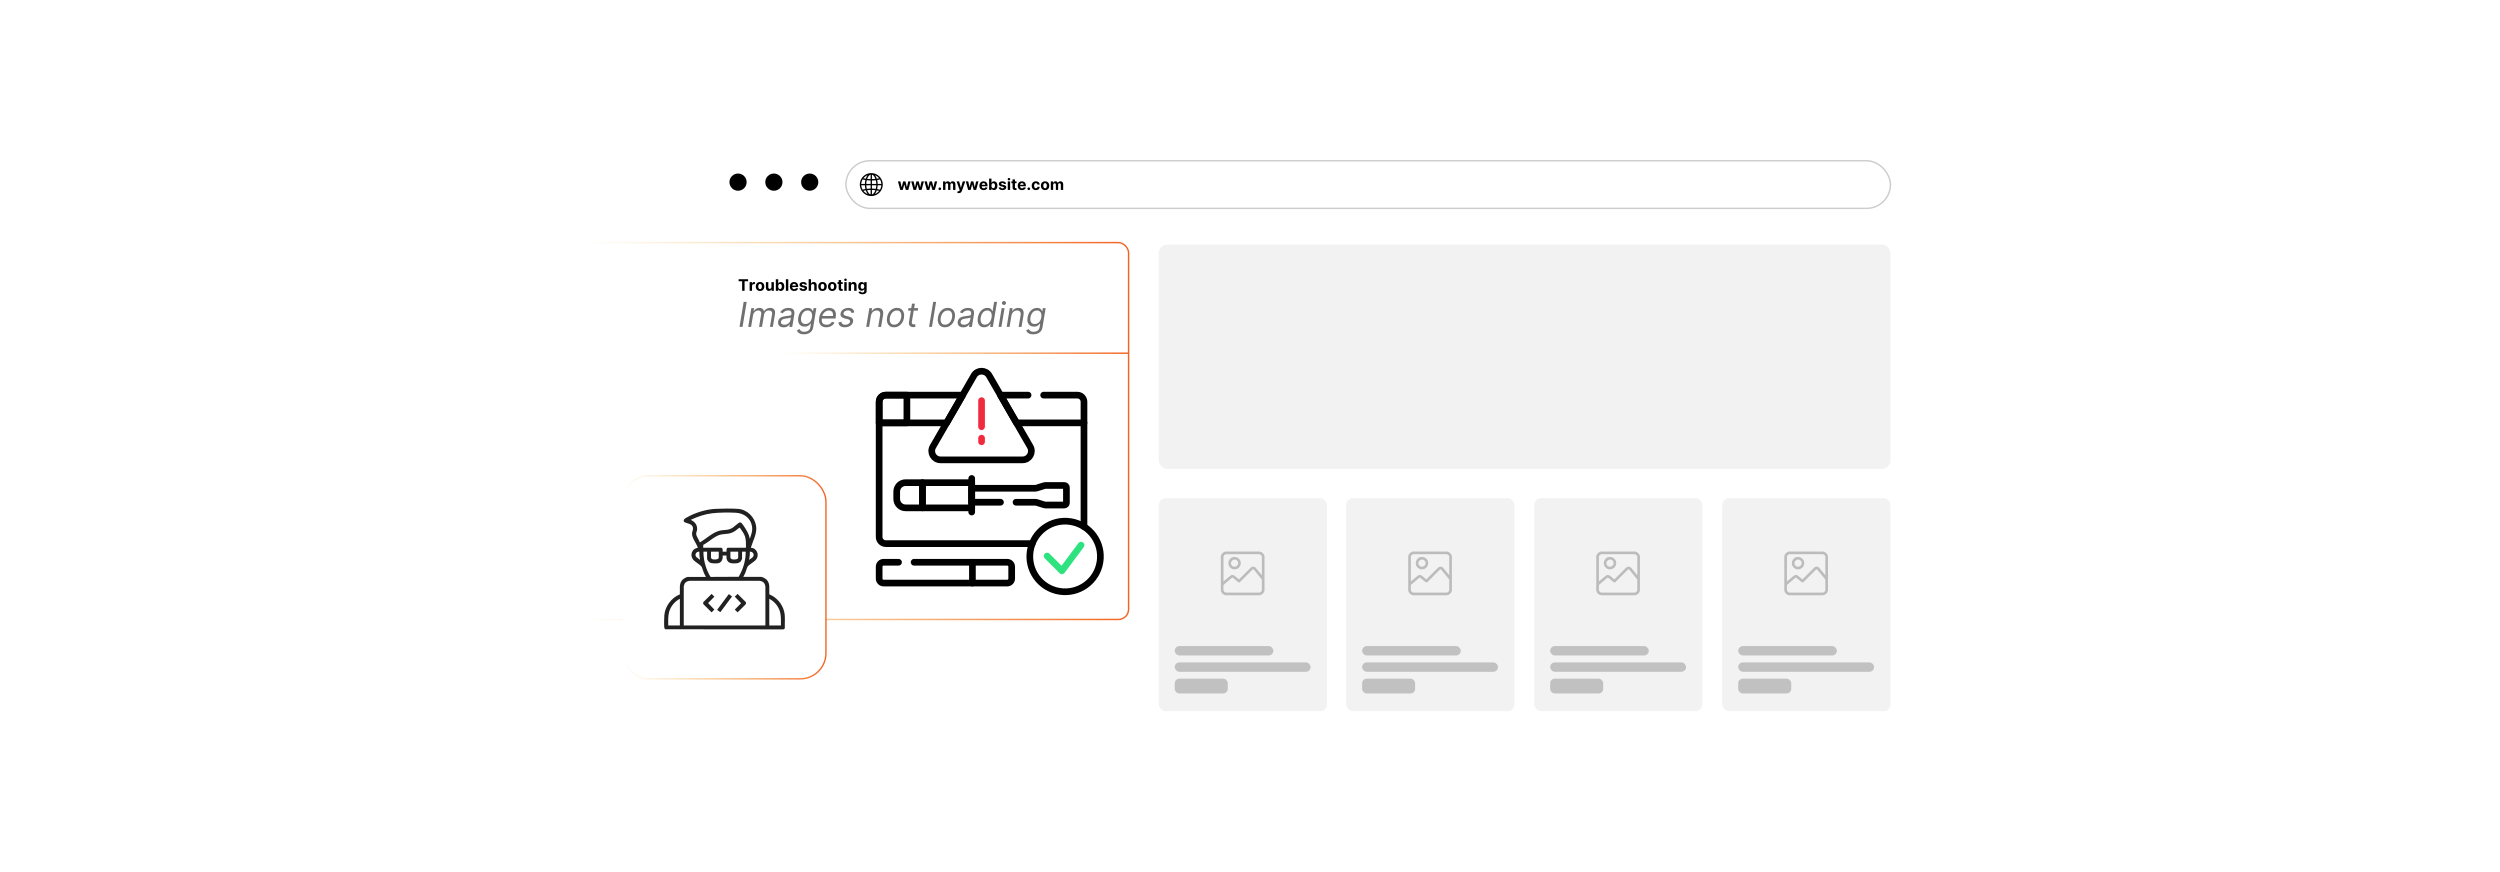 <?xml version="1.0" encoding="UTF-8"?><svg id="a" xmlns="http://www.w3.org/2000/svg" xmlns:xlink="http://www.w3.org/1999/xlink" viewBox="0 0 860 300"><defs><filter id="b" x="228.171" y="38.016" width="438.72" height="223.92" filterUnits="userSpaceOnUse"><feOffset dx="0" dy="0"/><feGaussianBlur result="c" stdDeviation="2.684"/><feFlood flood-color="#7c7c7c" flood-opacity=".3"/><feComposite in2="c" operator="in"/><feComposite in="SourceGraphic"/></filter><linearGradient id="d" x1="200.953" y1="148.276" x2="388.479" y2="148.276" gradientUnits="userSpaceOnUse"><stop offset="0" stop-color="#f2ac22" stop-opacity="0"/><stop offset="1" stop-color="#f26322"/></linearGradient><linearGradient id="e" x1="269.17" y1="121.501" x2="388.231" y2="121.501" xlink:href="#d"/><linearGradient id="f" x1="214.026" y1="198.596" x2="284.361" y2="198.596" gradientUnits="userSpaceOnUse"><stop offset="0" stop-color="#f2ac22" stop-opacity="0"/><stop offset="1" stop-color="#f26322"/></linearGradient></defs><rect x="236.386" y="46.172" width="422.413" height="207.655" rx="8.919" ry="8.919" fill="#fff" filter="url(#b)"/><circle cx="253.886" cy="62.656" r="2.956"/><circle cx="266.214" cy="62.656" r="2.956"/><circle cx="278.542" cy="62.656" r="2.956"/><rect x="291.003" y="55.305" width="359.31" height="16.372" rx="8.186" ry="8.186" fill="#fff" stroke="#ccc" stroke-miterlimit="10" stroke-width=".496"/><path d="M303.661,63.169v.646l-.066.434c-.294,1.56-1.559,2.821-3.117,3.117l-.434.066c-.212-.01-.436.014-.646,0-1.704-.112-3.184-1.45-3.536-3.107-.597-2.808,1.885-5.29,4.693-4.693,1.657.352,2.995,1.832,3.107,3.536ZM299.489,60.06c-.636.197-.967.888-1.186,1.469.001.013.043.021.056.023.374.042.753.056,1.13.063v-1.555ZM299.951,60.06v1.555c.396.003.793-.021,1.185-.07-.203-.588-.551-1.287-1.185-1.485ZM298.427,60.276c-.551.205-1.031.579-1.401,1.031l.8.17c.122-.434.337-.838.6-1.201ZM302.429,61.322c-.376-.456-.857-.84-1.416-1.046.273.365.469.778.615,1.209l.801-.163ZM297.519,63.262c.022-.442.071-.882.168-1.314l-.944-.241c-.284.469-.451,1.006-.486,1.556h1.262ZM303.183,63.262c-.037-.464-.149-.937-.367-1.35-.02-.037-.087-.172-.118-.175l-.94.216c.087.432.144.868.163,1.309h1.262ZM299.489,62.092c-.443-.002-.886-.033-1.324-.092-.103.413-.151.837-.17,1.262h1.493v-1.17ZM299.951,62.092v1.17h1.493c-.011-.421-.08-.834-.154-1.247-.445.042-.891.084-1.339.077ZM297.519,63.724h-1.262c.032.532.195,1.049.456,1.51l.976-.217c-.095-.425-.144-.858-.169-1.293ZM299.489,63.724h-1.493c.025.412.063.826.169,1.225l1.324-.086v-1.139ZM301.444,63.724h-1.493v1.139l1.325.086c.103-.4.144-.813.168-1.225ZM303.183,63.724h-1.262c-.024.441-.079.877-.169,1.308l.947.216c.031-.003.099-.137.118-.175.217-.413.33-.886.367-1.35ZM299.489,65.34c-.343.002-.683.029-1.024.061-.033.003-.151-.015-.161.024.125.362.294.717.538,1.014.164.2.388.399.646.455v-1.555ZM299.951,65.34v1.555c.258-.056.482-.255.646-.455.244-.298.413-.653.539-1.015l-1.185-.085ZM297.825,65.48c-.206.027-.413.064-.615.114-.039.01-.209.036-.2.077.391.459.876.845,1.447,1.054-.281-.373-.503-.794-.632-1.246ZM302.429,65.663l-.814-.167c-.141.442-.352.861-.633,1.229.57-.212,1.064-.594,1.447-1.062Z"/><path d="M309.69,65.339l-.797-2.93h.822l.454,1.969h.027l.473-1.969h.807l.481,1.957h.025l.446-1.957h.82l-.795,2.93h-.86l-.504-1.843h-.036l-.504,1.843h-.858Z"/><path d="M314.257,65.339l-.797-2.93h.822l.454,1.969h.027l.473-1.969h.807l.481,1.957h.025l.446-1.957h.82l-.795,2.93h-.86l-.504-1.843h-.036l-.504,1.843h-.858Z"/><path d="M318.824,65.339l-.797-2.93h.822l.454,1.969h.027l.473-1.969h.807l.481,1.957h.025l.446-1.957h.82l-.795,2.93h-.86l-.504-1.843h-.036l-.504,1.843h-.858Z"/><path d="M323.289,65.389c-.126,0-.234-.045-.323-.135-.09-.09-.135-.197-.135-.323,0-.124.045-.231.135-.32.089-.089.197-.134.323-.134.122,0,.229.045.321.134.091.089.137.196.137.32,0,.084-.021.161-.064.231s-.098.124-.167.166c-.069.041-.144.061-.227.061Z"/><path d="M324.412,65.339v-2.93h.775v.517h.034c.061-.172.163-.308.305-.406.143-.1.313-.149.511-.149.201,0,.372.051.513.15s.235.234.282.405h.031c.06-.168.168-.303.325-.403.157-.102.343-.152.558-.152.273,0,.496.087.667.261.171.174.256.42.256.737v1.971h-.81v-1.81c0-.162-.043-.284-.13-.366-.086-.081-.195-.122-.324-.122-.148,0-.263.047-.346.141-.083.093-.124.216-.124.369v1.789h-.788v-1.827c0-.144-.041-.259-.123-.344s-.19-.128-.324-.128c-.09,0-.171.022-.243.068-.072.045-.128.107-.17.189s-.063.175-.063.283v1.759h-.813Z"/><path d="M329.814,66.439c-.103,0-.199-.009-.289-.024s-.164-.036-.222-.06l.183-.607c.095.029.182.046.258.048.077.003.144-.015.2-.054.057-.038.103-.102.139-.194l.047-.124-1.051-3.014h.855l.606,2.151h.031l.612-2.151h.86l-1.139,3.247c-.055.157-.129.295-.222.413-.094.117-.212.208-.354.273-.143.065-.315.097-.515.097Z"/><path d="M333.038,65.339l-.797-2.93h.822l.454,1.969h.027l.473-1.969h.807l.481,1.957h.025l.446-1.957h.82l-.795,2.93h-.86l-.504-1.843h-.036l-.504,1.843h-.858Z"/><path d="M338.362,65.397c-.301,0-.56-.061-.777-.185-.217-.122-.384-.297-.501-.522-.117-.226-.175-.493-.175-.802,0-.302.059-.566.175-.794.117-.228.282-.405.495-.532.213-.127.463-.191.751-.191.193,0,.373.031.541.093.167.061.314.154.439.277.126.124.223.278.293.465s.105.404.105.653v.224h-2.475v-.504h1.71c0-.117-.025-.221-.076-.31-.051-.091-.121-.161-.211-.213s-.194-.077-.312-.077c-.123,0-.232.028-.327.085s-.169.132-.222.227-.081.2-.082.315v.479c0,.144.027.271.081.376s.131.186.23.244c.099.057.217.086.353.086.09,0,.173-.013.248-.038.075-.025.139-.065.192-.115.054-.051.094-.113.122-.186l.752.05c-.038.181-.116.338-.234.472-.118.135-.269.238-.454.314-.185.074-.398.111-.64.111Z"/><path d="M340.252,65.339v-3.907h.813v1.47h.025c.036-.079.087-.16.155-.242s.157-.15.267-.206c.11-.055.247-.083.411-.083.214,0,.411.056.591.167.181.111.325.279.433.502.108.224.162.503.162.839,0,.327-.052.603-.157.827s-.248.394-.427.509c-.18.115-.381.173-.604.173-.158,0-.291-.026-.401-.078-.11-.052-.2-.118-.27-.197-.07-.08-.123-.16-.16-.241h-.036v.469h-.802ZM341.048,63.875c0,.174.024.326.072.456s.119.231.21.302c.092.072.203.108.334.108.132,0,.244-.037.335-.11.092-.072.162-.175.209-.305.048-.131.072-.281.072-.451,0-.169-.023-.318-.071-.446-.047-.129-.116-.23-.208-.302-.091-.072-.204-.108-.337-.108-.132,0-.244.035-.335.104-.091.07-.161.169-.209.298-.048.128-.072.279-.072.454Z"/><path d="M346.089,63.245l-.744.046c-.013-.064-.04-.121-.082-.173-.042-.051-.097-.093-.165-.124-.068-.031-.149-.047-.243-.047-.126,0-.232.026-.319.08-.086.053-.13.123-.13.21,0,.07.028.13.084.178.056.049.152.087.288.116l.531.107c.285.059.497.152.637.282.14.13.209.3.209.511,0,.192-.056.361-.169.506-.113.145-.267.258-.462.339-.195.08-.42.121-.674.121-.388,0-.697-.081-.926-.243s-.364-.384-.403-.663l.799-.042c.024.118.083.208.175.27.093.062.212.093.357.093.142,0,.257-.027.344-.083s.131-.127.133-.215c-.002-.073-.033-.134-.094-.182s-.155-.084-.282-.11l-.507-.101c-.287-.058-.499-.156-.638-.298-.14-.141-.209-.321-.209-.54,0-.188.051-.351.153-.486.102-.136.247-.241.433-.315.186-.074.405-.111.655-.111.37,0,.662.079.875.235.213.156.337.369.373.639Z"/><path d="M347.077,62.032c-.121,0-.224-.04-.31-.12-.085-.08-.128-.177-.128-.29s.043-.211.129-.291c.087-.081.19-.121.309-.121.121,0,.224.04.31.12s.129.177.129.29-.043.21-.129.291c-.086.08-.189.121-.31.121ZM346.669,65.339v-2.93h.813v2.93h-.813Z"/><path d="M349.689,62.41v.61h-1.765v-.61h1.765ZM348.325,61.708h.812v2.731c0,.075.012.134.035.175.022.041.055.07.096.087.041.017.089.024.144.024.038,0,.076-.003.114-.011.038-.007.067-.012.088-.016l.128.605c-.041.013-.098.027-.172.045s-.164.027-.269.031c-.196.008-.367-.019-.514-.078s-.261-.152-.342-.278-.122-.285-.12-.477v-2.839Z"/><path d="M351.552,65.397c-.301,0-.56-.061-.777-.185-.217-.122-.384-.297-.501-.522-.117-.226-.175-.493-.175-.802,0-.302.059-.566.175-.794.117-.228.282-.405.495-.532.213-.127.463-.191.751-.191.193,0,.373.031.541.093.167.061.314.154.439.277.126.124.223.278.293.465s.105.404.105.653v.224h-2.475v-.504h1.71c0-.117-.025-.221-.076-.31-.051-.091-.121-.161-.211-.213s-.194-.077-.312-.077c-.123,0-.232.028-.327.085s-.169.132-.222.227-.081.2-.082.315v.479c0,.144.027.271.081.376s.131.186.23.244c.099.057.217.086.353.086.09,0,.173-.013.248-.038.075-.025.139-.065.192-.115.054-.051.094-.113.122-.186l.752.05c-.038.181-.116.338-.234.472-.118.135-.269.238-.454.314-.185.074-.398.111-.64.111Z"/><path d="M353.903,65.389c-.126,0-.234-.045-.323-.135-.09-.09-.135-.197-.135-.323,0-.124.045-.231.135-.32.089-.089.197-.134.323-.134.122,0,.229.045.321.134.091.089.137.196.137.32,0,.084-.021.161-.064.231s-.098.124-.167.166c-.069.041-.144.061-.227.061Z"/><path d="M356.351,65.397c-.3,0-.558-.065-.774-.191-.215-.128-.381-.306-.496-.534-.115-.228-.173-.489-.173-.785,0-.301.058-.565.174-.791.117-.228.282-.404.497-.532s.471-.192.767-.192c.256,0,.479.047.671.14.192.093.344.224.456.392.112.167.174.364.185.591h-.767c-.021-.146-.078-.264-.17-.353s-.213-.135-.362-.135c-.126,0-.235.034-.329.102-.093.067-.166.167-.218.296-.052.13-.078.287-.078.472,0,.186.026.346.077.477.052.131.124.231.218.3.094.068.204.102.33.102.093,0,.177-.019.251-.057.075-.038.136-.094.185-.167s.081-.161.096-.265h.767c-.013.225-.073.421-.182.591s-.258.303-.449.398c-.191.096-.416.144-.677.144Z"/><path d="M359.507,65.397c-.296,0-.552-.064-.768-.19-.215-.126-.382-.303-.499-.53-.117-.227-.175-.49-.175-.79,0-.303.059-.568.175-.795.117-.228.284-.404.499-.53.216-.127.472-.19.768-.19s.552.064.768.19c.216.126.382.303.499.53.117.227.176.492.176.795,0,.3-.059.564-.176.79-.117.228-.283.404-.499.53-.215.127-.471.19-.768.19ZM359.51,64.767c.135,0,.247-.038.337-.115s.159-.183.205-.315c.046-.134.07-.286.07-.456,0-.171-.023-.322-.07-.456s-.115-.239-.205-.316c-.09-.078-.203-.117-.337-.117-.136,0-.251.039-.343.117-.092.077-.162.183-.208.316s-.069.285-.069.456c0,.17.023.322.069.456.046.133.116.238.208.315s.206.115.343.115Z"/><path d="M361.479,65.339v-2.93h.775v.517h.034c.061-.172.163-.308.305-.406.143-.1.313-.149.511-.149.201,0,.372.051.513.15s.235.234.282.405h.031c.06-.168.168-.303.325-.403.157-.102.343-.152.558-.152.273,0,.496.087.667.261.171.174.256.42.256.737v1.971h-.81v-1.81c0-.162-.043-.284-.13-.366-.086-.081-.195-.122-.324-.122-.148,0-.263.047-.346.141-.083.093-.124.216-.124.369v1.789h-.788v-1.827c0-.144-.041-.259-.123-.344s-.19-.128-.324-.128c-.09,0-.171.022-.243.068-.072.045-.128.107-.17.189s-.063.175-.063.283v1.759h-.813Z"/><path d="M302.429,145.467v39.245c0,1.269,1.028,2.297,2.297,2.297h50.361" fill="none" stroke="#000" stroke-linecap="round" stroke-linejoin="round" stroke-width="2.297"/><line x1="372.889" y1="181.168" x2="372.889" y2="145.467" fill="none" stroke="#000" stroke-linecap="round" stroke-linejoin="round" stroke-width="2.297"/><path d="M331.152,135.925h-26.426c-1.269,0-2.297,1.028-2.297,2.297v7.244h23.215l5.509-9.541Z" fill="none" stroke="#000" stroke-linecap="round" stroke-linejoin="round" stroke-width="2.297"/><path d="M353.655,135.925h-9.489l5.509,9.541h23.215v-7.244c0-1.269-1.028-2.297-2.297-2.297h-11.577" fill="none" stroke="#000" stroke-linecap="round" stroke-linejoin="round" stroke-width="2.297"/><path d="M311.97,135.925h-7.244c-1.269,0-2.297,1.028-2.297,2.297v7.244h9.541v-9.541Z" fill="none" stroke="#000" stroke-linecap="round" stroke-linejoin="round" stroke-width="2.297"/><path d="M335.034,129.201l-14.109,24.437c-1.167,2.02.292,4.546,2.625,4.546h28.218c2.333,0,3.791-2.526,2.625-4.546l-14.109-24.437c-1.167-2.02-4.083-2.02-5.249,0Z" fill="none" stroke="#000" stroke-linecap="round" stroke-linejoin="round" stroke-width="2.297"/><line x1="337.659" y1="137.825" x2="337.659" y2="146.792" fill="none" stroke="#f22a3e" stroke-linecap="round" stroke-linejoin="round" stroke-width="2.297"/><line x1="337.659" y1="150.731" x2="337.659" y2="151.972" fill="none" stroke="#f22a3e" stroke-linecap="round" stroke-linejoin="round" stroke-width="2.297"/><path d="M349.521,172.773h6.677c.119,0,.237.018.35.053l2.738.856c.113.035.232.053.35.053h6.48c.405,0,.734-.329.734-.734v-5.271c0-.406-.329-.734-.734-.734h-6.48c-.119,0-.237.018-.35.053l-2.738.856c-.114.035-.232.053-.35.053h-21.931v4.813h9.893" fill="none" stroke="#000" stroke-linecap="round" stroke-linejoin="round" stroke-width="2.297"/><rect x="317.324" y="166.034" width="16.943" height="8.664" fill="none" stroke="#000" stroke-linecap="round" stroke-linejoin="round" stroke-width="2.297"/><path d="M308.467,171.635v-2.538c0-1.692,1.371-3.063,3.063-3.063h5.794v8.664h-5.794c-1.692,0-3.063-1.371-3.063-3.063Z" fill="none" stroke="#000" stroke-linecap="round" stroke-linejoin="round" stroke-width="2.297"/><line x1="334.267" y1="164.59" x2="334.267" y2="176.142" fill="none" stroke="#000" stroke-linecap="round" stroke-linejoin="round" stroke-width="2.297"/><circle cx="366.4" cy="191.428" r="12.143" transform="translate(118.748 522.43) rotate(-80.782)" fill="none" stroke="#000" stroke-linecap="round" stroke-linejoin="round" stroke-width="2.297"/><polyline points="360.209 191.272 365.301 196.364 371.882 187.528" fill="none" stroke="#2de27f" stroke-linecap="round" stroke-linejoin="round" stroke-width="2.297"/><path d="M309.091,193.415h-5.13c-.846,0-1.531.686-1.531,1.531v4.096c0,.846.686,1.531,1.531,1.531h42.529c.846,0,1.531-.686,1.531-1.531v-4.096c0-.846-.686-1.531-1.531-1.531h-32.039" fill="none" stroke="#000" stroke-linecap="round" stroke-linejoin="round" stroke-width="2.297"/><line x1="334.512" y1="200.573" x2="334.512" y2="193.415" fill="none" stroke="#000" stroke-linecap="round" stroke-linejoin="round" stroke-width="2.297"/><rect x="201.201" y="83.456" width="187.03" height="129.64" rx="3.52" ry="3.52" fill="none" stroke="url(#d)" stroke-miterlimit="10" stroke-width=".496"/><rect x="398.621" y="84.132" width="251.692" height="77.188" rx="2.947" ry="2.947" fill="#f2f2f2"/><rect x="398.621" y="171.363" width="57.856" height="73.273" rx="2.358" ry="2.358" fill="#f2f2f2"/><rect x="404.109" y="222.244" width="33.933" height="3.237" rx="1.619" ry="1.619" fill="#c1c1c1"/><rect x="404.109" y="233.471" width="18.238" height="5.069" rx="1.553" ry="1.553" fill="#c1c1c1"/><rect x="404.109" y="227.857" width="46.734" height="3.237" rx="1.619" ry="1.619" fill="#c1c1c1"/><path d="M433.375,189.741c.831.165,1.449.783,1.614,1.614v11.796c-.167.845-.824,1.505-1.688,1.613l-11.621.002c-.897-.094-1.623-.82-1.717-1.717l.002-11.621c.07-.791.817-1.593,1.613-1.688h11.796ZM434.079,197.899v-6.441c0-.332-.569-.848-.923-.808l-11.416.002c-.334-.005-.866.489-.866.807v8.554c.833-.649,1.608-1.38,2.438-2.037.403-.249.857-.24,1.264-.007l1.624,1.338,4.034-4.034c.464-.434,1.155-.476,1.644-.059l2.2,2.685ZM431.075,195.825c-.063.004-.147.049-.196.092l-4.327,4.33c-.181.167-.416.16-.612.024-.632-.44-1.21-1.079-1.848-1.526-.137-.099-.25-.033-.37.052l-2.834,2.419c.014.563-.07,1.222-.015,1.775.045.446.475.849.923.867l11.388-0c.46-.05.826-.413.894-.867l-.013-3.655c-.945-1.158-1.868-2.337-2.836-3.473-.047-.018-.105-.04-.155-.037Z" fill="#bcbcbc"/><path d="M424.389,191.598c1.679-.189,2.951,1.427,2.262,2.995-.639,1.453-2.582,1.718-3.604.502-1.064-1.265-.298-3.313,1.342-3.498ZM423.819,194.602c1.044,1.044,2.749-.363,1.892-1.584-1.021-1.456-3.142.334-1.892,1.584Z" fill="#bcbcbc"/><rect x="463.083" y="171.363" width="57.856" height="73.273" rx="2.358" ry="2.358" fill="#f2f2f2"/><rect x="468.572" y="222.244" width="33.933" height="3.237" rx="1.619" ry="1.619" fill="#c1c1c1"/><rect x="468.572" y="233.471" width="18.238" height="5.069" rx="1.553" ry="1.553" fill="#c1c1c1"/><rect x="468.572" y="227.857" width="46.734" height="3.237" rx="1.619" ry="1.619" fill="#c1c1c1"/><path d="M497.838,189.741c.831.165,1.449.783,1.614,1.614v11.796c-.167.845-.824,1.505-1.688,1.613l-11.621.002c-.897-.094-1.623-.82-1.717-1.717l.002-11.621c.07-.791.817-1.593,1.613-1.688h11.796ZM498.542,197.899v-6.441c0-.332-.569-.848-.923-.808l-11.416.002c-.334-.005-.866.489-.866.807v8.554c.833-.649,1.608-1.38,2.438-2.037.403-.249.857-.24,1.264-.007l1.624,1.338,4.034-4.034c.464-.434,1.155-.476,1.644-.059l2.2,2.685ZM495.538,195.825c-.063.004-.147.049-.196.092l-4.327,4.33c-.181.167-.416.16-.612.024-.632-.44-1.21-1.079-1.848-1.526-.137-.099-.25-.033-.37.052l-2.834,2.419c.014.563-.07,1.222-.015,1.775.045.446.475.849.923.867l11.388-0c.46-.05.826-.413.894-.867l-.013-3.655c-.945-1.158-1.868-2.337-2.836-3.473-.047-.018-.105-.04-.155-.037Z" fill="#bcbcbc"/><path d="M488.852,191.598c1.679-.189,2.951,1.427,2.262,2.995-.639,1.453-2.582,1.718-3.604.502-1.064-1.265-.298-3.313,1.342-3.498ZM488.282,194.602c1.044,1.044,2.749-.363,1.892-1.584-1.021-1.456-3.142.334-1.892,1.584Z" fill="#bcbcbc"/><rect x="527.77" y="171.363" width="57.856" height="73.273" rx="2.358" ry="2.358" fill="#f2f2f2"/><rect x="533.259" y="222.244" width="33.933" height="3.237" rx="1.619" ry="1.619" fill="#c1c1c1"/><rect x="533.259" y="233.471" width="18.238" height="5.069" rx="1.553" ry="1.553" fill="#c1c1c1"/><rect x="533.259" y="227.857" width="46.734" height="3.237" rx="1.619" ry="1.619" fill="#c1c1c1"/><path d="M562.525,189.741c.831.165,1.449.783,1.614,1.614v11.796c-.167.845-.824,1.505-1.688,1.613l-11.621.002c-.897-.094-1.623-.82-1.717-1.717l.002-11.621c.07-.791.817-1.593,1.613-1.688h11.796ZM563.229,197.899v-6.441c0-.332-.569-.848-.923-.808l-11.416.002c-.334-.005-.866.489-.866.807v8.554c.833-.649,1.608-1.38,2.438-2.037.403-.249.857-.24,1.264-.007l1.624,1.338,4.034-4.034c.464-.434,1.155-.476,1.644-.059l2.2,2.685ZM560.225,195.825c-.063.004-.147.049-.196.092l-4.327,4.33c-.181.167-.416.16-.612.024-.632-.44-1.21-1.079-1.848-1.526-.137-.099-.25-.033-.37.052l-2.834,2.419c.014.563-.07,1.222-.015,1.775.045.446.475.849.923.867l11.388-0c.46-.05.826-.413.894-.867l-.013-3.655c-.945-1.158-1.868-2.337-2.836-3.473-.047-.018-.105-.04-.155-.037Z" fill="#bcbcbc"/><path d="M553.539,191.598c1.679-.189,2.951,1.427,2.262,2.995-.639,1.453-2.582,1.718-3.604.502-1.064-1.265-.298-3.313,1.342-3.498ZM552.969,194.602c1.044,1.044,2.749-.363,1.892-1.584-1.021-1.456-3.142.334-1.892,1.584Z" fill="#bcbcbc"/><rect x="592.457" y="171.363" width="57.856" height="73.273" rx="2.358" ry="2.358" fill="#f2f2f2"/><rect x="597.946" y="222.244" width="33.933" height="3.237" rx="1.619" ry="1.619" fill="#c1c1c1"/><rect x="597.946" y="233.471" width="18.238" height="5.069" rx="1.553" ry="1.553" fill="#c1c1c1"/><rect x="597.946" y="227.857" width="46.734" height="3.237" rx="1.619" ry="1.619" fill="#c1c1c1"/><path d="M627.212,189.741c.831.165,1.449.783,1.614,1.614v11.796c-.167.845-.824,1.505-1.688,1.613l-11.621.002c-.897-.094-1.623-.82-1.717-1.717l.002-11.621c.07-.791.817-1.593,1.613-1.688h11.796ZM627.916,197.899v-6.441c0-.332-.569-.848-.923-.808l-11.416.002c-.334-.005-.866.489-.866.807v8.554c.833-.649,1.608-1.38,2.438-2.037.403-.249.857-.24,1.264-.007l1.624,1.338,4.034-4.034c.464-.434,1.155-.476,1.644-.059l2.2,2.685ZM624.912,195.825c-.063.004-.147.049-.196.092l-4.327,4.33c-.181.167-.416.16-.612.024-.632-.44-1.21-1.079-1.848-1.526-.137-.099-.25-.033-.37.052l-2.834,2.419c.014.563-.07,1.222-.015,1.775.045.446.475.849.923.867l11.388-0c.46-.05.826-.413.894-.867l-.013-3.655c-.945-1.158-1.868-2.337-2.836-3.473-.047-.018-.105-.04-.155-.037Z" fill="#bcbcbc"/><path d="M618.226,191.598c1.679-.189,2.951,1.427,2.262,2.995-.639,1.453-2.582,1.718-3.604.502-1.064-1.265-.298-3.313,1.342-3.498ZM617.656,194.602c1.044,1.044,2.749-.363,1.892-1.584-1.021-1.456-3.142.334-1.892,1.584Z" fill="#bcbcbc"/><path d="M254.081,96.749v-.693h3.268v.693h-1.218v3.286h-.832v-3.286h-1.218Z"/><path d="M257.873,100.035v-2.984h.803v.52h.031c.054-.185.145-.325.274-.42.128-.095.276-.143.443-.143.042,0,.086.003.134.008.048.005.09.013.127.021v.734c-.039-.012-.093-.022-.161-.031-.069-.009-.131-.014-.189-.014-.122,0-.231.026-.326.079-.095.052-.17.125-.225.218-.055.094-.083.201-.083.323v1.688h-.828Z"/><path d="M261.458,100.093c-.302,0-.562-.065-.782-.193-.219-.128-.389-.309-.508-.54-.119-.231-.179-.499-.179-.805,0-.309.06-.578.179-.81.119-.231.289-.411.508-.54.22-.129.48-.193.782-.193s.562.065.782.193c.219.129.389.309.508.54.119.231.179.501.179.81,0,.306-.06.574-.179.805-.119.231-.289.412-.508.54-.22.129-.48.193-.782.193ZM261.462,99.452c.137,0,.252-.039.344-.118.092-.078.162-.185.209-.321.047-.136.071-.291.071-.464,0-.174-.023-.329-.071-.464-.047-.136-.117-.244-.209-.323-.092-.079-.206-.118-.344-.118-.139,0-.255.04-.349.118-.094.079-.165.186-.212.323-.047.136-.071.29-.071.464,0,.173.023.328.071.464.047.136.118.243.212.321.094.079.21.118.349.118Z"/><path d="M265.381,98.764v-1.714h.828v2.984h-.794v-.542h-.031c-.067.175-.179.315-.335.421-.156.106-.346.16-.57.16-.2,0-.375-.045-.527-.136-.151-.091-.27-.22-.354-.387s-.128-.367-.129-.6v-1.9h.828v1.752c.001.176.048.315.142.418.093.102.218.153.375.153.1,0,.193-.023.28-.069s.157-.114.211-.205.08-.203.079-.336Z"/><path d="M266.884,100.035v-3.979h.828v1.496h.025c.036-.081.089-.163.158-.246.069-.084.16-.153.273-.21.112-.056.252-.085.418-.085.218,0,.418.057.603.17.184.113.331.283.441.511.11.228.165.512.165.854,0,.333-.053.614-.16.842s-.252.401-.435.519c-.184.117-.389.176-.615.176-.161,0-.297-.026-.409-.08-.112-.053-.204-.12-.275-.201-.071-.081-.126-.163-.163-.246h-.037v.478h-.816ZM267.695,98.543c0,.177.024.332.074.464s.121.235.214.308.206.11.34.11c.135,0,.248-.038.342-.112.093-.075.165-.178.213-.311s.073-.286.073-.46c0-.172-.024-.324-.072-.455s-.119-.233-.212-.307-.208-.111-.344-.111c-.135,0-.248.036-.341.107-.093.071-.164.172-.213.303s-.074.285-.074.462Z"/><path d="M271.173,96.056v3.979h-.828v-3.979h.828Z"/><path d="M273.193,100.093c-.307,0-.571-.062-.792-.188-.221-.125-.391-.302-.51-.532s-.179-.502-.179-.817c0-.307.06-.577.179-.809.119-.231.287-.412.504-.542.217-.129.472-.194.765-.194.197,0,.381.032.551.094.17.063.319.157.447.283.127.126.227.284.298.473.071.19.107.412.107.665v.228h-2.52v-.513h1.741c0-.119-.026-.225-.078-.316-.052-.092-.123-.165-.214-.217-.091-.053-.197-.079-.318-.079-.126,0-.237.029-.333.086-.097.058-.172.135-.227.231-.054.097-.082.204-.084.322v.488c0,.147.027.275.083.383.055.107.133.19.234.248s.221.087.359.087c.092,0,.176-.013.252-.039.077-.026.142-.065.196-.116s.096-.115.124-.19l.765.05c-.039.184-.118.344-.238.481s-.274.243-.462.319c-.189.076-.406.113-.652.113Z"/><path d="M277.587,97.901l-.758.046c-.013-.065-.041-.123-.084-.176-.043-.052-.099-.094-.168-.126s-.152-.048-.248-.048c-.128,0-.236.027-.324.081-.088.054-.132.126-.132.215,0,.071.029.131.085.181.057.049.155.089.293.119l.54.109c.29.06.507.155.649.287.143.132.214.306.214.521,0,.195-.057.367-.172.515-.115.148-.272.263-.47.345-.199.082-.428.123-.687.123-.395,0-.71-.083-.943-.248-.233-.165-.371-.39-.411-.675l.814-.043c.025.12.085.212.179.275.095.062.216.094.363.094.145,0,.262-.028.351-.085.088-.057.134-.129.135-.219-.001-.075-.033-.137-.095-.185-.062-.049-.158-.086-.288-.112l-.517-.103c-.291-.058-.508-.159-.65-.303-.142-.144-.213-.327-.213-.55,0-.191.052-.356.156-.495.104-.139.252-.246.441-.321.19-.075.412-.113.667-.113.377,0,.674.08.891.239.217.159.344.376.38.651Z"/><path d="M279.005,98.309v1.726h-.828v-3.979h.805v1.521h.035c.067-.176.176-.315.327-.415.15-.101.339-.151.565-.151.207,0,.388.045.543.135s.275.219.361.387c.086.168.129.368.127.601v1.9h-.828v-1.752c.001-.184-.045-.327-.139-.43-.094-.102-.225-.153-.394-.153-.112,0-.212.024-.298.072-.086.048-.154.118-.202.209-.049.091-.074.201-.075.329Z"/><path d="M282.941,100.093c-.302,0-.562-.065-.782-.193-.219-.128-.389-.309-.508-.54-.119-.231-.179-.499-.179-.805,0-.309.06-.578.179-.81.119-.231.289-.411.508-.54.22-.129.48-.193.782-.193s.562.065.782.193c.219.129.389.309.508.54.119.231.179.501.179.81,0,.306-.06.574-.179.805-.119.231-.289.412-.508.54-.22.129-.48.193-.782.193ZM282.945,99.452c.137,0,.252-.039.344-.118.092-.078.162-.185.209-.321.047-.136.071-.291.071-.464,0-.174-.023-.329-.071-.464-.047-.136-.117-.244-.209-.323-.092-.079-.206-.118-.344-.118-.139,0-.255.04-.349.118-.094.079-.165.186-.212.323-.047.136-.071.29-.071.464,0,.173.023.328.071.464.047.136.118.243.212.321.094.079.21.118.349.118Z"/><path d="M286.298,100.093c-.302,0-.562-.065-.782-.193-.219-.128-.389-.309-.508-.54-.119-.231-.179-.499-.179-.805,0-.309.06-.578.179-.81.119-.231.289-.411.508-.54.22-.129.48-.193.782-.193s.562.065.782.193c.219.129.389.309.508.54.119.231.179.501.179.81,0,.306-.06.574-.179.805-.119.231-.289.412-.508.54-.22.129-.48.193-.782.193ZM286.302,99.452c.137,0,.252-.039.344-.118.092-.078.162-.185.209-.321.047-.136.071-.291.071-.464,0-.174-.023-.329-.071-.464-.047-.136-.117-.244-.209-.323-.092-.079-.206-.118-.344-.118-.139,0-.255.04-.349.118-.094.079-.165.186-.212.323-.047.136-.071.29-.071.464,0,.173.023.328.071.464.047.136.118.243.212.321.094.079.21.118.349.118Z"/><path d="M289.895,97.05v.622h-1.797v-.622h1.797ZM288.505,96.335h.828v2.782c0,.076.011.136.035.178s.056.072.098.088.091.025.147.025c.039,0,.078-.004.116-.011.039-.007.069-.013.089-.017l.13.616c-.042.013-.1.028-.175.046s-.167.028-.274.032c-.2.007-.374-.019-.524-.08-.149-.06-.266-.155-.349-.284-.083-.128-.123-.29-.123-.485v-2.891Z"/><path d="M290.849,96.666c-.123,0-.229-.041-.316-.123s-.131-.18-.131-.295c0-.115.044-.214.132-.296.088-.083.193-.123.315-.123.123,0,.229.041.316.123s.131.18.131.295c0,.115-.043.214-.131.296-.087.083-.193.123-.316.123ZM290.433,100.035v-2.984h.828v2.984h-.828Z"/><path d="M292.749,98.309v1.726h-.828v-2.984h.789v.526h.035c.066-.173.177-.311.332-.413.155-.102.344-.153.565-.153.207,0,.388.045.542.136.154.091.274.22.359.388.086.168.128.367.128.599v1.9h-.828v-1.752c.002-.183-.045-.326-.14-.429-.094-.103-.225-.154-.39-.154-.112,0-.21.024-.294.072-.085.048-.151.118-.198.209s-.072.201-.073.329Z"/><path d="M296.668,101.216c-.268,0-.498-.037-.689-.109-.191-.073-.343-.173-.456-.298-.112-.126-.185-.267-.219-.424l.765-.103c.023.06.06.115.111.168.051.052.118.093.201.125s.185.048.306.048c.18,0,.329-.044.446-.131s.176-.233.176-.438v-.546h-.035c-.037.083-.091.161-.164.235-.072.074-.166.134-.28.181-.114.047-.25.07-.408.07-.224,0-.428-.052-.611-.156-.183-.104-.329-.264-.437-.48-.108-.215-.162-.489-.162-.819,0-.338.055-.621.165-.847.11-.227.257-.397.44-.509.184-.113.384-.169.604-.169.167,0,.307.028.419.085.113.057.204.127.273.21s.123.166.161.246h.031v-.501h.822v3.014c0,.254-.062.466-.186.637-.124.171-.296.299-.516.386-.22.086-.472.129-.757.129ZM296.686,99.37c.133,0,.247-.033.339-.1.093-.066.164-.163.214-.288s.075-.275.075-.45-.024-.327-.074-.456-.121-.229-.214-.3-.206-.107-.34-.107c-.136,0-.251.037-.344.11s-.164.175-.212.304-.072.279-.072.449c0,.172.024.321.073.446.048.125.119.222.212.29.092.068.206.102.343.102Z"/><path d="M256.862,103.846l-1.429,8.607h-1.042l1.429-8.607h1.042Z" fill="#707070"/><path d="M257.382,112.453l1.076-6.455h.958l-.168,1.008h.084c.193-.344.456-.613.788-.805s.708-.288,1.128-.288c.42,0,.758.096,1.013.288s.433.46.534.805h.067c.218-.336.511-.602.876-.798.366-.196.78-.294,1.242-.294.571,0,1.012.181,1.322.542.309.361.401.92.275,1.677l-.723,4.32h-.992l.723-4.32c.076-.479.001-.82-.225-1.023-.226-.203-.515-.305-.868-.305-.454,0-.828.136-1.122.408-.294.272-.475.618-.542,1.038l-.706,4.203h-1.009l.74-4.421c.059-.37-.011-.667-.21-.891-.199-.224-.488-.336-.866-.336-.258,0-.51.069-.756.208-.247.139-.459.33-.635.572-.177.242-.29.52-.34.834l-.672,4.035h-.992Z" fill="#707070"/><path d="M269.553,112.604c-.409,0-.768-.078-1.076-.233-.308-.155-.537-.381-.685-.677-.148-.295-.189-.653-.122-1.074.065-.37.19-.67.374-.901.185-.231.41-.413.675-.546.265-.133.55-.232.857-.298.307-.066.613-.117.918-.153.398-.05.722-.089.971-.118.249-.028.438-.074.564-.139s.203-.175.231-.332v-.034c.067-.412.013-.733-.164-.964-.176-.231-.492-.347-.945-.347-.471,0-.864.103-1.181.311-.316.207-.55.429-.702.664l-.874-.336c.23-.392.504-.698.824-.918.319-.22.654-.374,1.004-.462.35-.088.688-.132,1.013-.132.207,0,.441.024.702.073.261.049.505.149.733.301.229.151.401.379.517.685.116.305.132.714.048,1.227l-.706,4.253h-.992l.151-.874h-.051c-.089.14-.226.29-.41.45s-.415.295-.693.408c-.279.112-.606.168-.981.168ZM269.839,111.713c.392,0,.736-.077,1.032-.231.295-.154.534-.353.714-.597.181-.244.293-.5.338-.769l.151-.908c-.05.051-.15.096-.298.137s-.316.076-.502.105c-.186.03-.367.055-.542.076-.175.021-.316.039-.422.053-.264.034-.514.087-.75.162s-.435.185-.597.332-.261.347-.3.599c-.059.344.023.605.248.779.224.175.534.263.929.263Z" fill="#707070"/><path d="M276.546,115.008c-.482,0-.885-.061-1.21-.183-.325-.122-.586-.282-.782-.479-.196-.197-.345-.408-.446-.632l.891-.555c.067.118.154.253.261.406.106.152.268.286.485.399.217.114.523.17.918.17.519,0,.972-.126,1.362-.378.39-.252.63-.647.723-1.185l.202-1.311h-.085c-.089.118-.214.263-.374.435-.16.172-.374.325-.643.459-.269.133-.614.199-1.034.199-.524,0-.972-.123-1.345-.37s-.64-.605-.801-1.076-.185-1.042-.073-1.715c.109-.661.32-1.238.632-1.73s.698-.873,1.158-1.143c.46-.27.961-.405,1.505-.405.42,0,.743.069.968.208.226.139.39.295.494.471.103.175.182.318.235.431h.101l.169-1.025h.958l-1.093,6.64c-.092.555-.292,1.006-.601,1.355-.308.349-.686.606-1.134.769-.449.164-.929.246-1.442.246ZM277.067,111.461c.395,0,.747-.091,1.057-.273s.567-.444.771-.786c.204-.342.346-.751.424-1.227.079-.465.073-.875-.017-1.231-.09-.356-.259-.635-.507-.836-.248-.202-.572-.303-.973-.303-.423,0-.788.106-1.095.319-.307.213-.556.499-.746.857-.19.359-.322.757-.395,1.194-.073.448-.07.844.008,1.187.079.343.239.612.481.807.242.194.572.292.99.292Z" fill="#707070"/><path d="M284.246,112.587c-.619,0-1.13-.138-1.534-.414-.403-.276-.685-.663-.845-1.16-.16-.497-.185-1.077-.076-1.738.109-.661.327-1.245.651-1.75.325-.505.73-.9,1.215-1.185.484-.284,1.017-.426,1.597-.426.336,0,.66.056.971.168.311.112.58.293.807.544.227.251.385.582.475.994.089.412.084.919-.017,1.522l-.067.42h-4.976l.134-.857h3.967c.065-.364.048-.69-.048-.975s-.263-.511-.5-.677c-.237-.165-.536-.248-.897-.248-.373,0-.72.101-1.042.301s-.591.452-.807.756c-.216.304-.351.613-.404.927l-.118.74c-.084.535-.071.961.04,1.277.111.317.305.544.582.683s.625.208,1.042.208c.266,0,.511-.037.735-.111s.424-.186.601-.336c.176-.15.325-.337.445-.561l.908.269c-.154.325-.371.61-.649.855-.279.246-.604.436-.975.572-.372.136-.777.204-1.217.204Z" fill="#707070"/><path d="M293.877,107.443l-.941.252c-.034-.151-.092-.298-.174-.439-.083-.142-.209-.258-.378-.349-.169-.091-.4-.137-.691-.137-.395,0-.738.091-1.029.272s-.458.41-.5.687c-.042.244.014.439.168.584.154.146.412.265.773.357l.924.235c.555.143.951.356,1.187.641.237.285.317.654.242,1.107-.061.37-.223.701-.483.992-.261.291-.594.521-1.0.69s-.859.252-1.357.252c-.664,0-1.188-.144-1.572-.431s-.588-.704-.613-1.25l.992-.235c.025.344.149.605.372.779.223.175.536.263.94.263.462,0,.848-.099,1.156-.296.308-.197.483-.435.525-.712.042-.227-.002-.416-.132-.567-.13-.151-.355-.265-.675-.341l-1.025-.252c-.571-.143-.971-.361-1.2-.656-.229-.294-.305-.664-.229-1.109.061-.364.219-.686.473-.966.253-.28.573-.5.959-.66.385-.16.805-.239,1.258-.239.639,0,1.117.139,1.433.418.317.279.517.649.601,1.112Z" fill="#707070"/><path d="M299.61,108.569l-.639,3.883h-.992l1.076-6.455h.958l-.168,1.008h.084c.202-.328.475-.592.819-.792.345-.2.761-.3,1.248-.3.431,0,.796.089,1.095.267.298.178.51.447.634.807.125.36.142.815.053,1.364l-.69,4.102h-.992l.672-4.035c.084-.504.019-.899-.195-1.185-.214-.286-.553-.429-1.015-.429-.319,0-.614.069-.884.206-.271.137-.499.338-.685.601-.186.263-.313.583-.38.958Z" fill="#707070"/><path d="M307.569,112.587c-.594,0-1.091-.141-1.492-.424-.401-.283-.683-.679-.847-1.19-.164-.51-.191-1.103-.082-1.782.106-.661.318-1.238.637-1.73.318-.492.714-.873,1.189-1.143.475-.27.998-.405,1.57-.405.594,0,1.09.142,1.49.426.399.285.682.683.847,1.194.166.511.193,1.109.085,1.792-.107.656-.32,1.228-.641,1.717-.321.489-.717.869-1.19,1.139s-.994.405-1.565.405ZM307.587,111.696c.454,0,.848-.116,1.183-.349.335-.232.607-.539.815-.92.209-.381.35-.792.422-1.235.067-.42.065-.811-.008-1.175-.073-.363-.229-.655-.466-.878-.238-.223-.573-.335-1.004-.335-.454,0-.85.118-1.188.353s-.61.545-.817.929c-.207.384-.346.797-.416,1.24-.067.42-.065.81.006,1.17.071.36.227.65.466.87.24.22.575.33,1.007.33Z" fill="#707070"/><path d="M315.848,105.998l-.134.84h-3.345l.134-.84h3.345ZM313.73,104.451h.992l-1.026,6.152c-.044.28-.037.49.023.628.06.139.152.231.277.277.124.046.26.069.405.069.109,0,.199-.006.269-.019.07-.013.126-.023.169-.032l.067.891c-.076.025-.177.051-.305.078-.127.027-.284.04-.468.04-.28,0-.544-.06-.79-.181s-.435-.304-.567-.55c-.132-.247-.167-.558-.105-.933l1.059-6.421Z" fill="#707070"/><path d="M322.018,103.846l-1.429,8.607h-.992l1.429-8.607h.992Z" fill="#707070"/><path d="M325.069,112.587c-.594,0-1.091-.141-1.492-.424-.401-.283-.683-.679-.847-1.19-.164-.51-.191-1.103-.082-1.782.106-.661.318-1.238.637-1.73.318-.492.714-.873,1.189-1.143.475-.27.998-.405,1.57-.405.594,0,1.09.142,1.49.426.399.285.682.683.847,1.194.166.511.193,1.109.085,1.792-.107.656-.32,1.228-.641,1.717-.321.489-.717.869-1.19,1.139s-.994.405-1.565.405ZM325.086,111.696c.454,0,.848-.116,1.183-.349.335-.232.607-.539.815-.92.209-.381.35-.792.422-1.235.067-.42.065-.811-.008-1.175-.073-.363-.229-.655-.466-.878-.238-.223-.573-.335-1.004-.335-.454,0-.85.118-1.188.353s-.61.545-.817.929c-.207.384-.346.797-.416,1.24-.067.42-.065.81.006,1.17.071.36.227.65.466.87.24.22.575.33,1.007.33Z" fill="#707070"/><path d="M331.347,112.604c-.409,0-.768-.078-1.076-.233-.308-.155-.537-.381-.685-.677-.148-.295-.189-.653-.122-1.074.065-.37.19-.67.374-.901.185-.231.41-.413.675-.546.265-.133.55-.232.857-.298.307-.066.613-.117.918-.153.398-.05.722-.089.971-.118.249-.028.438-.074.564-.139s.203-.175.231-.332v-.034c.067-.412.013-.733-.164-.964-.176-.231-.492-.347-.945-.347-.471,0-.864.103-1.181.311-.316.207-.55.429-.702.664l-.874-.336c.23-.392.504-.698.824-.918.319-.22.654-.374,1.004-.462.35-.088.688-.132,1.013-.132.207,0,.441.024.702.073.261.049.505.149.733.301.229.151.401.379.517.685.116.305.132.714.048,1.227l-.706,4.253h-.992l.151-.874h-.051c-.089.14-.226.29-.41.45s-.415.295-.693.408c-.279.112-.606.168-.981.168ZM331.633,111.713c.392,0,.736-.077,1.032-.231.295-.154.534-.353.714-.597.181-.244.293-.5.338-.769l.151-.908c-.05.051-.15.096-.298.137s-.316.076-.502.105c-.186.03-.367.055-.542.076-.175.021-.316.039-.422.053-.264.034-.514.087-.75.162s-.435.185-.597.332-.261.347-.3.599c-.059.344.023.605.248.779.224.175.534.263.929.263Z" fill="#707070"/><path d="M338.567,112.587c-.54,0-.995-.136-1.361-.41-.367-.273-.626-.66-.775-1.16-.15-.5-.169-1.092-.057-1.776.115-.678.33-1.266.645-1.765.315-.498.702-.884,1.162-1.155.46-.272.961-.408,1.505-.408.42,0,.742.069.964.208s.384.295.485.471c.101.175.178.318.231.431h.085l.529-3.177h.992l-1.429,8.607h-.959l.169-.992h-.118c-.093.118-.222.265-.387.443-.166.178-.383.336-.653.475-.271.139-.613.208-1.028.208ZM338.811,111.696c.398,0,.754-.104,1.07-.313.315-.209.578-.499.788-.87.21-.371.355-.801.437-1.288.081-.482.078-.904-.008-1.267-.087-.363-.254-.646-.5-.849s-.573-.305-.979-.305c-.417,0-.78.107-1.088.322-.309.214-.559.504-.752.87-.193.366-.328.775-.403,1.23-.076.46-.077.876-.004,1.25s.228.671.464.891c.237.22.562.33.977.33Z" fill="#707070"/><path d="M343.493,112.453l1.076-6.455h.992l-1.076,6.455h-.992ZM345.367,104.905c-.193,0-.359-.066-.498-.197-.139-.132-.208-.29-.208-.475s.069-.343.208-.475c.139-.131.305-.197.498-.197s.359.066.498.197c.139.132.208.29.208.475s-.069.343-.208.475c-.139.131-.305.197-.498.197Z" fill="#707070"/><path d="M347.931,108.569l-.639,3.883h-.992l1.076-6.455h.958l-.168,1.008h.084c.202-.328.475-.592.819-.792.345-.2.761-.3,1.248-.3.431,0,.796.089,1.095.267.298.178.51.447.634.807.125.36.142.815.053,1.364l-.69,4.102h-.992l.672-4.035c.084-.504.019-.899-.195-1.185-.214-.286-.553-.429-1.015-.429-.319,0-.614.069-.884.206-.271.137-.499.338-.685.601-.186.263-.313.583-.38.958Z" fill="#707070"/><path d="M355.428,115.008c-.482,0-.885-.061-1.21-.183-.325-.122-.586-.282-.782-.479-.196-.197-.345-.408-.446-.632l.891-.555c.067.118.154.253.261.406.106.152.268.286.485.399.217.114.523.17.918.17.519,0,.972-.126,1.362-.378.39-.252.63-.647.723-1.185l.202-1.311h-.085c-.089.118-.214.263-.374.435-.16.172-.374.325-.643.459-.269.133-.614.199-1.034.199-.524,0-.972-.123-1.345-.37s-.64-.605-.801-1.076-.185-1.042-.073-1.715c.109-.661.32-1.238.632-1.73s.698-.873,1.158-1.143c.46-.27.961-.405,1.505-.405.42,0,.743.069.968.208.226.139.39.295.494.471.103.175.182.318.235.431h.101l.169-1.025h.958l-1.093,6.64c-.092.555-.292,1.006-.601,1.355-.308.349-.686.606-1.134.769-.449.164-.929.246-1.442.246ZM355.949,111.461c.395,0,.747-.091,1.057-.273s.567-.444.771-.786c.204-.342.346-.751.424-1.227.079-.465.073-.875-.017-1.231-.09-.356-.259-.635-.507-.836-.248-.202-.572-.303-.973-.303-.423,0-.788.106-1.095.319-.307.213-.556.499-.746.857-.19.359-.322.757-.395,1.194-.073.448-.07.844.008,1.187.079.343.239.612.481.807.242.194.572.292.99.292Z" fill="#707070"/><line x1="388.231" y1="121.501" x2="269.17" y2="121.501" fill="none" stroke="url(#e)" stroke-miterlimit="10" stroke-width=".496"/><rect x="214.266" y="163.668" width="69.856" height="69.856" rx="8.818" ry="8.818" fill="#fff" stroke="url(#f)" stroke-miterlimit="10" stroke-width=".479"/><path d="M242.82,198.454c-.207-.462-.482-.9-.683-1.365-.238-.551-.557-1.801-.82-2.188-.385-.567-2.038-1.533-2.636-2.128-.87-.865-1.088-2.129-.442-3.205.463-.771.947-.843,1.708-1.136.084-.033.15.045.108-.124-.524-1.365-2.047-3.304-2.001-4.768.028-.886.634-1.448.184-2.443-.529-1.171-2.799-1.062-3.005-1.758-.231-.779.697-1.139,1.263-1.46,2.766-1.567,6.436-2.674,9.621-2.831,2.272-.112,5.536-.165,7.779.001,3.173.235,5.792,2.879,6.213,5.989.356,2.631-1.108,4.944-1.828,7.385,2.195.105,3.133,2.675,1.632,4.265-.62.657-2.306,1.602-2.72,2.211-.263.388-.582,1.637-.82,2.188-.201.465-.476.903-.683,1.365h6.226c.392,0,1.458.629,1.755.92,1.414,1.386.842,3.311.975,5.084,2.518,1.02,4.485,3.308,5.111,5.962.429,1.818.141,3.765.222,5.625-.045.235-.37.511-.62.467l-40.494-.049c-.184-.153-.308-.248-.341-.495-.127-.952-.071-3.261.001-4.27.224-3.107,2.458-6.104,5.338-7.239.134-1.773-.438-3.698.975-5.084.296-.29,1.363-.92,1.755-.92h6.226ZM257.946,185.333c.494-1.528,1.024-2.708.731-4.364-.492-2.776-2.803-4.424-5.531-4.581-2.439-.14-5.765-.099-8.184.182-2.558.297-5.013,1.156-7.323,2.247.318.255.668.355,1.004.625.816.657,1.247,1.623,1.172,2.679-.034.476-.295.92-.33,1.345-.081.986.987,2.171,1.248,3.123,2.347-1.304,4.69-3.782,7.418-4.155,1.621-.222,2.469.011,3.972-.958.507-.327,1.928-1.695,2.353-1.744.38-.044.48.035.711.3.727.835,2.082,3.049,2.429,4.09l.331,1.214ZM256.61,188.425c-.005-1.266.06-2.605-.311-3.826-.341-1.123-1.182-2.141-1.829-3.104-.662.348-1.186.931-1.846,1.315-1.763,1.023-2.663.722-4.476,1.04-2.195.386-4.269,2.58-6.23,3.589l-.017.986h6.31c.027,0,.337.318.359.393.079.264-.019.659.017.944h1.337c.036-.285-.061-.68.017-.944.022-.076.332-.393.359-.393h6.31ZM240.563,189.762c-1.043-.044-1.712.975-1.046,1.841l1.297,1c-.166-.937-.281-1.888-.251-2.841ZM243.238,189.763h-1.254c-.029,2.471.609,5.083,1.683,7.301.099.204.603,1.224.697,1.308.077.069.143.094.247.087l9.491-.045c1.528-2.59,2.461-5.622,2.423-8.651h-1.254v2.465c0,.086-.334.725-.418.835-.649.848-2.075.79-3.054.714-1.505-.117-2.036-1.297-1.876-2.678h-1.338c.177,1.173-.342,2.49-1.637,2.667-.599.082-2.115.066-2.644-.182-.399-.187-1.067-.922-1.067-1.356v-2.465ZM247.249,189.763h-2.674v2.047c0,.182.272.478.454.549.467.182,2.22.226,2.22-.549v-2.047ZM253.935,189.763h-2.674v2.047c0,.182.272.478.454.549.467.182,2.22.226,2.22-.549v-2.047ZM257.696,192.604l1.087-.792c.932-.795.379-2.085-.836-2.048.041.955-.105,1.901-.251,2.841ZM263.295,215.169v-13.497c0-.096-.178-.64-.236-.767-.325-.712-1.068-1.044-1.813-1.112l-23.821-.005c-.799.025-1.627.354-1.975,1.117-.058.126-.236.671-.236.767v13.497h28.08ZM233.878,215.169v-9.193c-1.781.947-3.163,2.57-3.699,4.533-.415,1.519-.298,3.096-.312,4.66h4.011ZM268.644,215.169c-.016-1.534.098-3.1-.293-4.596-.517-1.979-1.92-3.655-3.718-4.597v9.193h4.011Z" fill="#212121"/><path d="M244.784,204.304l.96.96-2.165,2.184,2.165,2.245-.96.96-2.804-2.794c-.129-.214-.13-.546,0-.761l2.804-2.794Z" fill="#212121"/><path d="M253.726,204.304l2.804,2.794c.129.214.13.546,0,.761l-2.804,2.794-.96-.96,2.165-2.184-2.165-2.245.96-.96Z" fill="#212121"/><path d="M251.846,205.14l-4.01,5.395c-.202.109-.869-.686-1.172-.718l4.01-5.395c.202-.109.869.686,1.172.718Z" fill="#212121"/></svg>